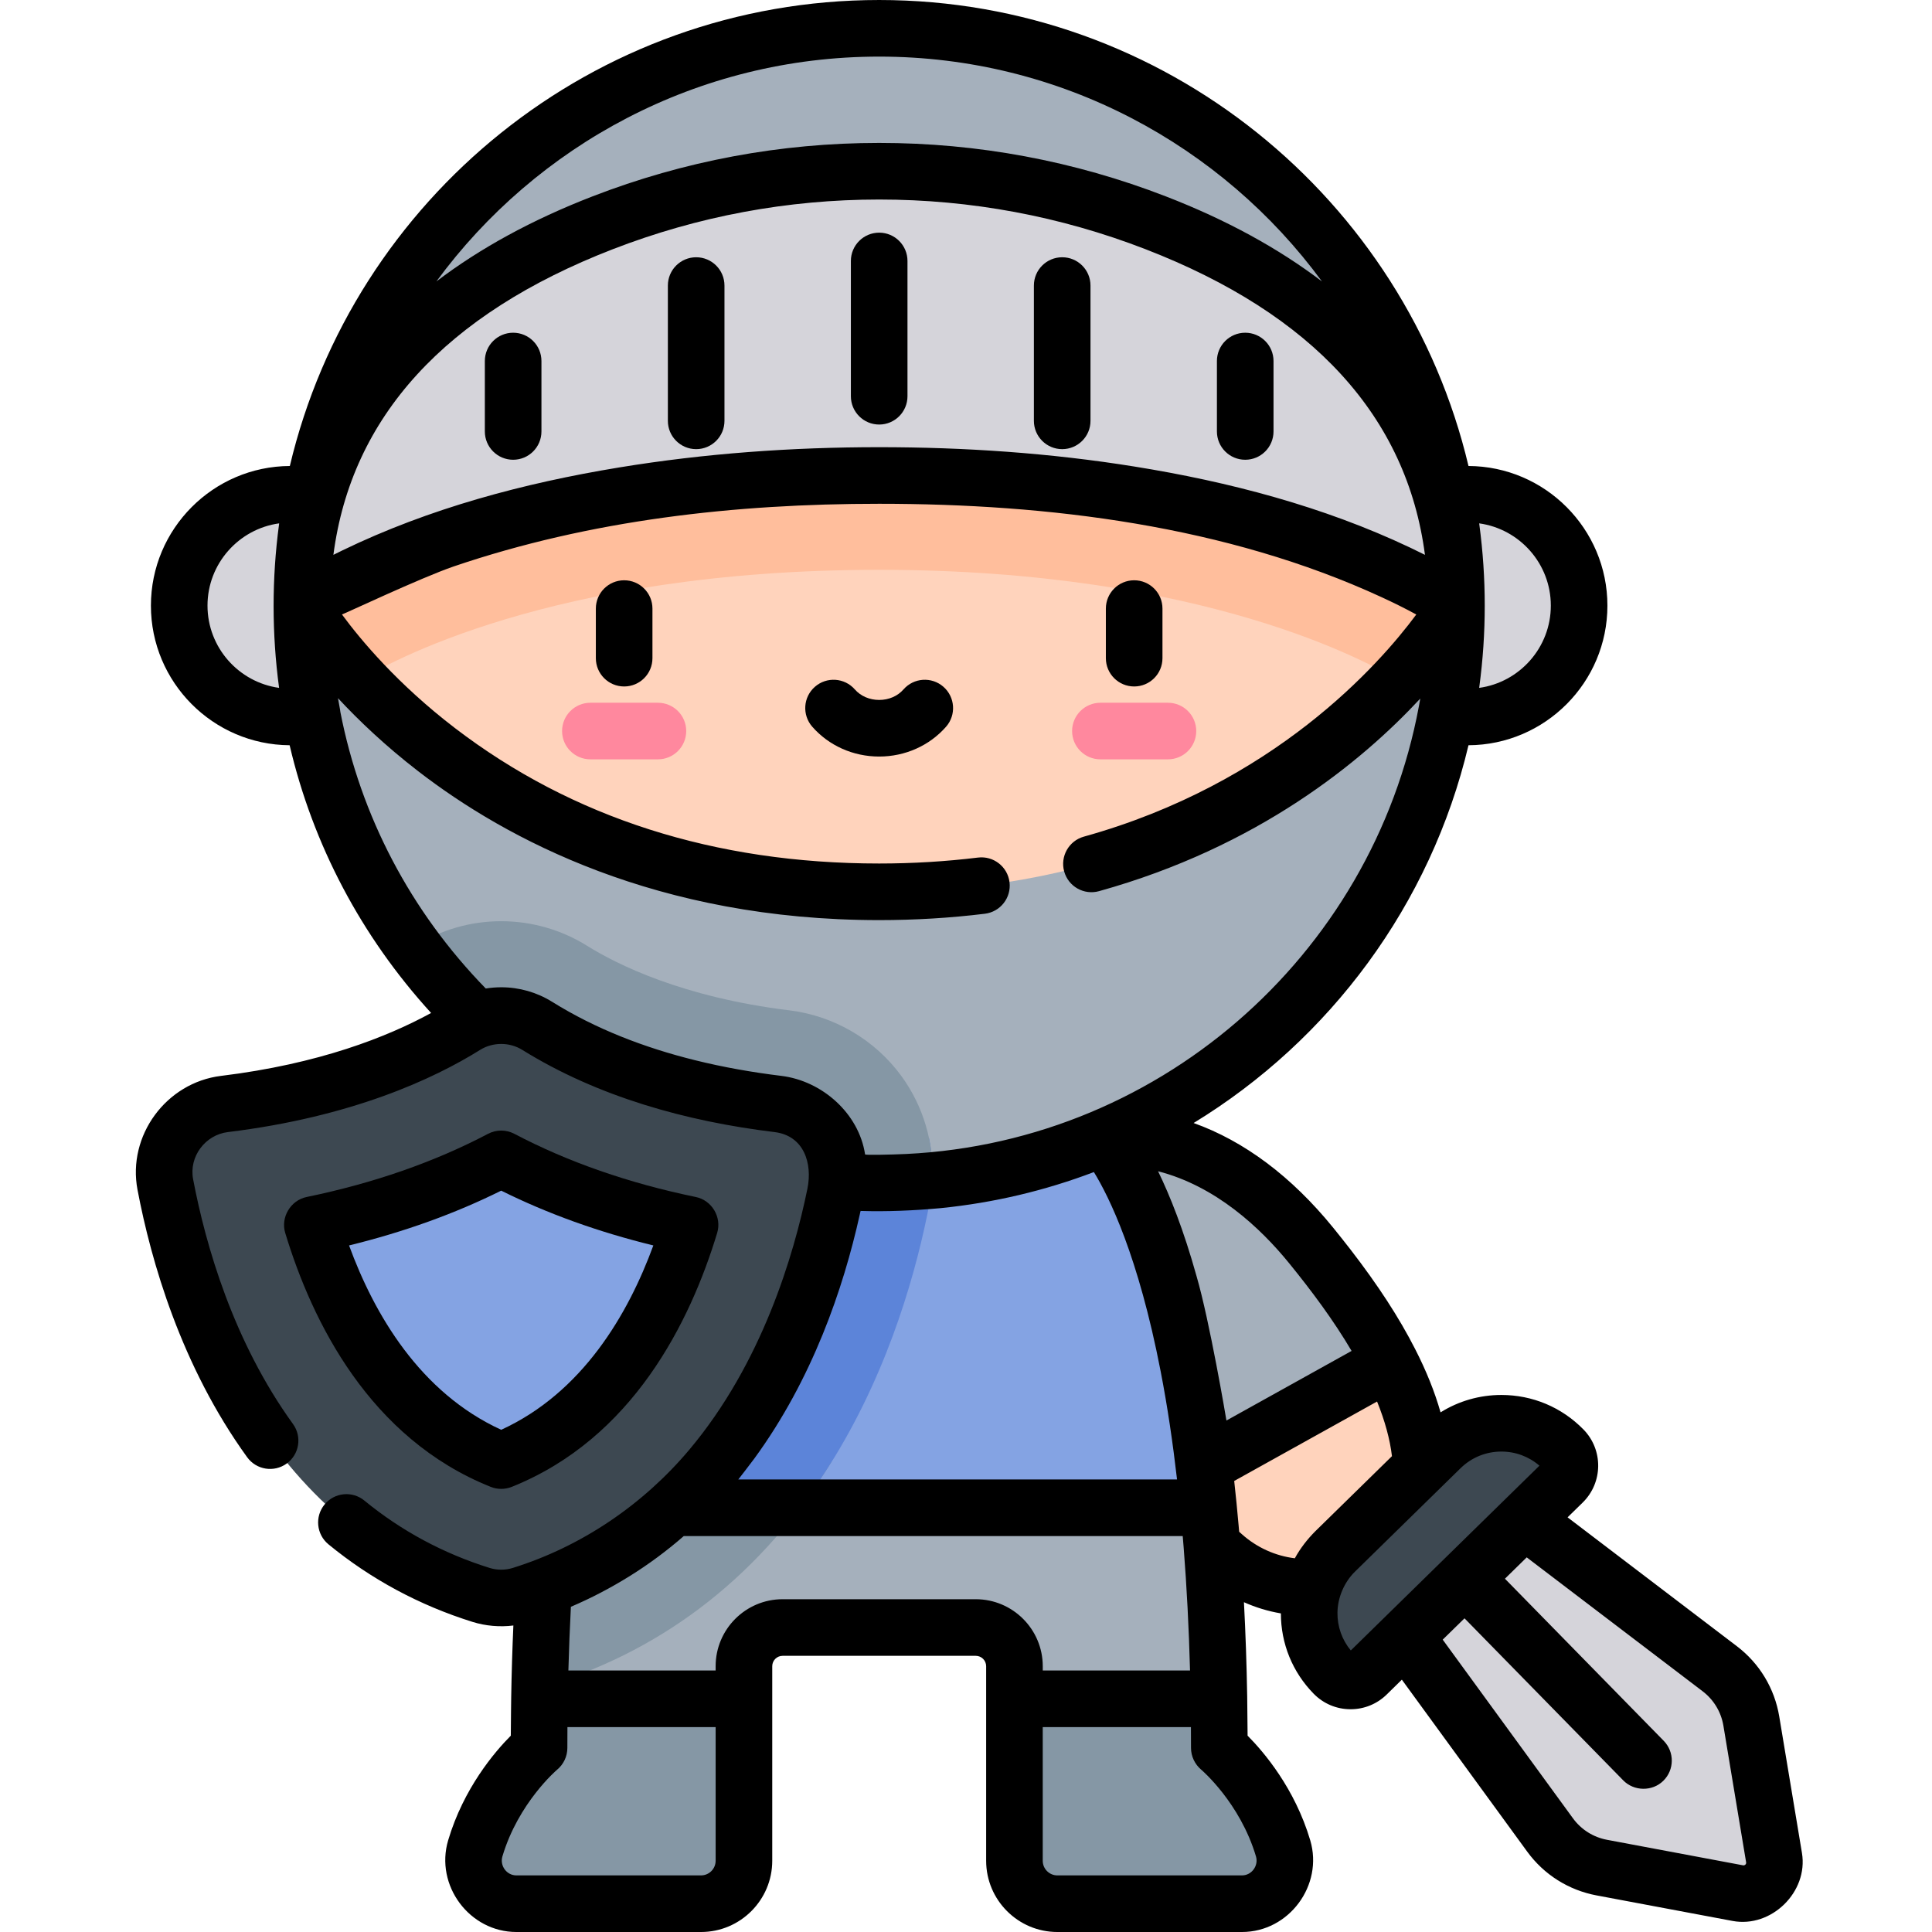 <svg height="512pt" viewBox="-35 0 511 512" width="512pt" xmlns="http://www.w3.org/2000/svg"><path d="m388.988 494.934 36.043 6.766c5.598 1.051 10.535-3.785 9.602-9.406l-6.012-36.176c-.922-5.527-3.914-10.492-8.371-13.887l-60.93-46.379-29.148 28.551 45.105 61.879c3.301 4.523 8.207 7.621 13.711 8.652zm0 0" fill="#d5d4da"/><path d="m332.852 360.934-32.621 4-27.215 29.273.832 4.801 14.789 13.188c10.98 9.793 27.289 11.367 39.551 3.234 6.82-4.527 11.754-11.488 12.754-20.801 1.184-11.02-2.457-22.695-8.09-33.695zm0 0" fill="#ffd3bc"/><path d="m287.52 449.719c-.32-18.898-1.305-35.539-2.746-50.148l-87.289-14.219-87.273 14.219c-1.445 14.652-2.43 31.348-2.746 50.312l-.004.316 26.961 15.707 27.227-15.707v-8.637c0-5.66 4.582-10.254 10.246-10.254h51.188c5.664 0 10.254 4.59 10.254 10.254v8.637l27.398 15.707 26.785-15.707zm0 0" fill="#a5b0bc"/><path d="m316.41 335.66c-1.445-1.871-2.922-3.719-4.41-5.562-13.754-16.922-32.34-29.703-54.957-28.629l15.973 92.738 59.836-33.273c-4.652-9.133-10.676-17.812-16.441-25.273zm0 0" fill="#a5b0bc"/><path d="m281.086 371.129c-8.984-54.254-24.043-69.66-24.043-69.66h-119.102s-15.059 15.406-24.043 69.66c-1.41 8.492-2.664 17.945-3.688 28.441h174.562c-1.023-10.496-2.277-19.949-3.688-28.441zm0 0" fill="#84a3e3"/><path d="m382.98 160.496c0 16.293-13.207 29.504-29.504 29.504-16.297 0-29.508-13.211-29.508-29.504 0-16.297 13.211-29.508 29.508-29.508 16.297 0 29.504 13.211 29.504 29.508zm0 0" fill="#d5d4da"/><path d="m71.004 160.496c0 16.293-13.211 29.504-29.508 29.504s-29.508-13.211-29.508-29.504c0-16.297 13.211-29.508 29.508-29.508s29.508 13.211 29.508 29.508zm0 0" fill="#d5d4da"/><path d="m44.496 160.496c0-84.5 68.496-152.996 152.996-152.996 84.488 0 152.984 68.496 152.984 152.996 0 84.496-68.496 152.992-152.984 152.992-84.5 0-152.996-68.496-152.996-152.992zm0 0" fill="#a5b0bc"/><path d="m107.461 450.199c-.066 4.23-.109 8.559-.109 13.02 0 0-11.922 9.84-16.902 26.613-2.172 7.312 3.266 14.668 10.895 14.668h48.93c6.281 0 11.375-5.094 11.375-11.375v-42.926zm0 0" fill="#8597a5"/><path d="m287.52 450.199c.07 4.23.109 8.559.109 13.02 0 0 11.922 9.84 16.902 26.613 2.172 7.312-3.266 14.668-10.895 14.668h-48.926c-6.285 0-11.379-5.094-11.379-11.375v-42.926zm0 0" fill="#8597a5"/><path d="m44.496 160.496s43.336 75.844 152.996 75.844c109.656 0 152.996-75.844 152.996-75.844l-17.637-30.988-135.367-26.574-126.996 24.074zm0 0" fill="#ffd3bc"/><path d="m197.484 102.934-126.996 24.074-25.992 33.488s4.855 8.484 15.406 19.773c6.363-3.988 50.273-29.262 137.582-29.262 86.254 0 130.488 24.906 137.582 29.277 10.562-11.297 15.422-19.789 15.422-19.789l-17.637-30.988zm0 0" fill="#ffbe9c"/><path d="m270.793 59.055c-47.094-18.242-99.523-18.242-146.617 0-39.277 15.215-79.68 44.664-79.68 101.441 0 0 47.992-34.488 152.988-34.488 105 0 152.992 34.488 152.992 34.488 0-56.777-40.402-86.227-79.684-101.441zm0 0" fill="#d5d4da"/><path d="m274.016 201.234h-17.898c-4.141 0-7.5-3.355-7.5-7.5 0-4.141 3.359-7.496 7.5-7.496h17.898c4.141 0 7.5 3.355 7.5 7.496 0 4.145-3.359 7.5-7.5 7.5zm0 0" fill="#ff889e"/><path d="m138.855 201.234h-17.898c-4.141 0-7.5-3.355-7.5-7.5 0-4.141 3.359-7.496 7.5-7.496h17.898c4.141 0 7.5 3.355 7.5 7.496 0 4.145-3.359 7.5-7.5 7.5zm0 0" fill="#ff889e"/><path d="m184.887 387.402-74.676 12.168c-1.379 13.961-2.328 29.805-2.688 47.672.855-.207 1.707-.438 2.551-.703 31.285-9.762 56.445-29.66 74.812-59.137zm0 0" fill="#8597a5"/><path d="m185.652 386.18c14.863-24.316 21.93-50.184 25.242-67.602 1.082-5.699.977-11.523-.23-17.109h-72.727s-15.055 15.406-24.039 69.66c-1.414 8.492-2.668 17.945-3.688 28.441h66.309c3.211-4.223 6.258-8.688 9.133-13.391zm0 0" fill="#5c84d9"/><path d="m173.691 267.75c-28.332-3.461-45.75-12.203-53.609-17.105-6.828-4.262-14.699-6.516-22.762-6.516s-15.934 2.254-22.762 6.516c-.152.094-.312.191-.473.289 27.844 37.93 72.746 62.555 123.406 62.555 4.746 0 9.441-.227 14.082-.652.516-9.828-2.344-19.664-8.199-27.68-7.02-9.617-17.84-15.961-29.684-17.406zm0 0" fill="#8597a5"/><path d="m170.664 292.566c-32.113-3.922-52.848-13.871-63.812-20.711-5.82-3.633-13.242-3.633-19.062 0-10.961 6.84-31.699 16.789-63.812 20.711-10.426 1.273-17.633 11.02-15.672 21.344 5.953 31.293 24.848 90.398 83.711 108.766 3.445 1.074 7.164 1.074 10.609 0 58.863-18.367 77.758-77.473 83.707-108.766 1.965-10.324-5.238-20.07-15.668-21.344zm0 0" fill="#3d4851"/><path d="m97.32 387.07c-28.852-11.539-43.082-39.465-50.059-62.508 21.492-4.422 38.043-11.121 50.059-17.449 12.016 6.328 28.566 13.027 50.059 17.449-6.977 23.043-21.207 50.969-50.059 62.508zm0 0" fill="#84a3e3"/><path d="m326.75 443.699 51.934-50.871c2.441-2.395 2.484-6.312.09-8.758-8.871-9.055-23.406-9.207-32.465-.336l-27.98 27.406c-9.059 8.871-9.207 23.406-.336 32.465 2.391 2.445 6.312 2.484 8.758.094zm0 0" fill="#3d4851"/><path d="m100.488 88.176c-4.141 0-7.5 3.355-7.5 7.5v18.664c0 4.145 3.359 7.5 7.5 7.5s7.5-3.355 7.5-7.5v-18.664c0-4.145-3.355-7.5-7.5-7.5zm0 0"/><path d="m148.992 68.176c-4.145 0-7.5 3.355-7.5 7.5v35.852c0 4.141 3.355 7.5 7.5 7.5 4.141 0 7.5-3.359 7.5-7.5v-35.852c0-4.145-3.359-7.5-7.5-7.5zm0 0"/><path d="m294.496 88.176c-4.145 0-7.5 3.355-7.5 7.5v18.664c0 4.145 3.355 7.5 7.5 7.5 4.141 0 7.5-3.355 7.5-7.5v-18.664c0-4.145-3.359-7.5-7.5-7.5zm0 0"/><path d="m245.992 68.176c-4.141 0-7.5 3.355-7.5 7.5v35.852c0 4.141 3.359 7.5 7.5 7.5 4.145 0 7.5-3.359 7.5-7.5v-35.852c0-4.145-3.355-7.5-7.5-7.5zm0 0"/><path d="m197.492 61.656c-4.141 0-7.5 3.359-7.5 7.5v35.852c0 4.141 3.359 7.5 7.5 7.5 4.141 0 7.5-3.359 7.5-7.5v-35.852c0-4.141-3.359-7.5-7.5-7.5zm0 0"/><path d="m265.066 181.922c4.145 0 7.5-3.355 7.5-7.5v-13.141c0-4.141-3.355-7.5-7.5-7.5-4.141 0-7.5 3.359-7.5 7.5v13.141c0 4.145 3.359 7.5 7.5 7.5zm0 0"/><path d="m129.906 181.922c4.145 0 7.5-3.355 7.5-7.5v-13.141c0-4.141-3.355-7.5-7.5-7.5-4.141 0-7.5 3.359-7.5 7.5v13.141c0 4.145 3.359 7.5 7.5 7.5zm0 0"/><path d="m214.512 182c-3.121-2.727-7.859-2.41-10.586.711-1.543 1.77-3.891 2.781-6.438 2.781s-4.895-1.016-6.441-2.781c-2.727-3.121-7.465-3.438-10.582-.711-3.121 2.723-3.438 7.461-.711 10.582 4.395 5.027 10.855 7.91 17.734 7.91 6.875 0 13.336-2.883 17.734-7.91 2.727-3.117 2.406-7.855-.711-10.582zm0 0"/><path d="m94.539 394.035c1.781.711 3.785.711 5.57 0 32.043-12.82 47.297-43.672 54.449-67.297 1.262-4.176-1.406-8.645-5.664-9.52-17.746-3.656-33.922-9.289-48.078-16.742-2.188-1.152-4.801-1.152-6.988 0-14.152 7.453-30.328 13.086-48.074 16.742-4.238.871-6.922 5.379-5.668 9.516 7.152 23.629 22.406 54.48 54.453 67.301zm2.785-78.5c12.258 6.094 25.773 10.961 40.32 14.52-6.691 18.254-18.77 38.973-40.32 48.855-21.551-9.883-33.633-30.602-40.32-48.855 14.543-3.559 28.059-8.426 40.32-14.52zm0 0"/><path d="m436.02 454.887c-1.238-7.438-5.223-14.055-11.227-18.621l-44.867-34.156 4.008-3.922c5.391-5.285 5.48-13.969.199-19.363-5.777-5.898-13.504-9.145-21.762-9.145-5.777 0-11.32 1.613-16.109 4.609-1.523-5.379-3.766-10.977-6.738-16.781-4.234-8.309-9.852-16.957-17.176-26.434-1.59-2.051-3.172-4.027-4.527-5.707-11.062-13.609-23.609-22.973-37-27.758 36.082-22.008 62.836-57.859 72.844-100.113 20.316-.102 36.816-16.66 36.816-37 0-20.344-16.5-36.902-36.816-37.004-16.75-70.719-80.41-123.492-156.172-123.492-75.766 0-139.43 52.773-156.184 123.492-20.32.102-36.816 16.66-36.816 37.004 0 20.324 16.469 36.867 36.762 37 6.172 26.324 18.941 50.613 37.492 70.953-11.613 6.352-29.719 13.504-55.676 16.672-14.508 1.773-24.867 15.805-22.129 30.188 3.609 18.996 11.582 46.711 29.055 70.867 2.43 3.359 7.117 4.109 10.473 1.684 3.355-2.43 4.109-7.117 1.684-10.473-15.855-21.918-23.148-47.379-26.477-64.879-1.141-5.992 3.211-11.766 9.215-12.496 32.824-4.012 54.484-14.066 66.871-21.797 3.344-2.082 7.773-2.074 11.121 0 20.082 12.469 43.555 18.965 66.871 21.797 7.773.941 10.098 8.238 8.719 15-3.598 17.613-12.062 46.301-31.301 69.176-12.25 14.566-28.586 25.656-46.777 31.328-1.98.621-4.16.621-6.145 0-12.254-3.824-23.418-9.828-33.188-17.848-3.199-2.629-7.926-2.164-10.555 1.035-2.629 3.203-2.164 7.93 1.035 10.559 11.266 9.25 24.133 16.172 38.238 20.574 3.328 1.039 7.168 1.398 10.766.934-.273 6.234-.473 12.586-.578 19.023 0 0-.094 6.957-.105 10.176-4.285 4.309-12.508 13.938-16.602 27.73-3.543 11.938 5.645 24.301 18.086 24.301h48.926c10.406 0 18.875-8.469 18.875-18.875v-51.562c0-1.52 1.23-2.754 2.746-2.754h51.188c1.52 0 2.754 1.234 2.754 2.754v51.562c0 10.406 8.465 18.875 18.875 18.875h48.926c12.453 0 21.621-12.391 18.086-24.301-4.094-13.793-12.316-23.422-16.602-27.73-.016-3.207-.102-10.336-.105-10.375-.145-8.578-.438-16.922-.863-24.996 3.121 1.395 6.41 2.395 9.789 2.969.004 8.008 3.078 15.559 8.691 21.289 2.598 2.648 6.07 4.109 9.781 4.109 3.602 0 7.008-1.387 9.582-3.91l4.004-3.926 33.219 45.57c4.441 6.094 10.973 10.215 18.387 11.605 0 0 36.008 6.758 36.043 6.766 10.281 1.926 20.098-7.684 18.383-18.008zm-271.613-68.359c15.379-21.051 23.578-45.023 27.934-64.633.016-.07.199-.984.227-.984 7.09.223 14.156-.102 21.219-.742.059-.008.121-.012.18-.02 13.863-1.406 27.395-4.59 40.426-9.539 4.062 6.617 11.777 22.27 17.68 52.746 1.852 9.512 3.242 19.094 4.355 28.715h-116.27c.191-.234 3.043-3.914 4.25-5.543zm141.758-51.723c5.988 7.371 11.688 15.016 16.52 23.203l-33.168 18.445c-.098-.648-4.453-26.383-7.926-38.281-3.434-12.293-7.039-21.316-10.191-27.777 15.258 3.926 27.043 14.914 34.766 24.41zm31.988-189.703c-22.949-10.879-47.98-17.438-72.98-21.457-22.363-3.598-45.039-5.137-67.684-5.137-23.066 0-46.141 1.637-68.91 5.371-25.238 4.145-50.273 10.812-73.359 21.992-.754.363-1.504.727-2.246 1.109-.039.02-.082.039-.121.059 4.781-36.582 29.625-63.789 74.035-80.992 22.57-8.742 46.324-13.172 70.602-13.172 24.277 0 48.031 4.43 70.598 13.172 44.41 17.203 69.258 44.406 74.039 80.992-.047-.023-.102-.051-.148-.074-1.266-.637-2.543-1.258-3.824-1.863zm18.344-6.406c10.711 1.477 18.988 10.688 18.988 21.797 0 11.113-8.277 20.328-18.988 21.801.016-.102.023-.203.039-.305 1.914-14.238 1.914-28.75 0-42.992-.016-.102-.023-.199-.039-.301zm-159.004-123.695c48.113 0 90.84 23.484 117.34 59.586-11.551-8.785-25.34-16.332-41.328-22.523-24.305-9.414-49.879-14.188-76.016-14.188s-51.715 4.773-76.02 14.188c-15.98 6.188-29.773 13.734-41.32 22.52 26.5-36.102 69.227-59.582 117.344-59.582zm-178.004 145.496c0-11.109 8.277-20.324 18.988-21.801-.016.102-.023.203-.035.309-1.922 14.336-1.91 28.953.02 43.289-10.703-1.484-18.973-10.691-18.973-21.797zm129.137 120.457c-13.258-3.289-26.199-8.223-37.801-15.461-.02-.012-.039-.02-.055-.031-4.031-2.5-8.676-3.824-13.434-3.824-1.367 0-2.754.113-4.105.328-19.957-20.473-33.168-45.758-38.527-73.266-.023-.223-.051-.449-.094-.672-.191-1-.367-2-.539-3.004 5.527 5.949 12.559 12.641 21.219 19.328 23.316 18.016 63.441 39.488 122.203 39.488 9.449 0 18.871-.566 28.004-1.688 4.113-.5 7.035-4.242 6.535-8.355-.504-4.109-4.242-7.035-8.355-6.531-8.535 1.043-17.34 1.574-26.184 1.574-43.5 0-81.344-12.086-112.473-35.926-15.094-11.559-24.863-23.238-29.902-30.078.152.078 20.805-9.695 29.617-12.723 36.297-12.34 74.551-16.605 112.754-16.605 44.895 0 91.98 5.773 133.125 24.742 3.125 1.441 6.199 2.953 9.219 4.602-9.852 13.297-37.664 44.832-88.098 58.867-3.988 1.109-6.324 5.246-5.215 9.234 1.113 3.992 5.242 6.328 9.238 5.215 42.125-11.723 69.566-34.277 85.125-51.035-.012.07-.023.141-.035.215-.102.586-.207 1.168-.316 1.754-12.309 66.34-69.766 117.023-139.18 118.84-.039 0-.078 0-.117.004-.574.016-7.445.227-7.48-.023-1.652-10.906-11.434-19.488-22.18-20.801-7.625-.934-15.34-2.277-22.949-4.168zm5.523 212.172c0 2.137-1.738 3.875-3.875 3.875h-48.926c-2.598 0-4.438-2.574-3.703-5.035 4.219-14.219 14.406-22.898 14.484-22.965 1.727-1.426 2.727-3.547 2.727-5.785 0-1.832.008-3.664.02-5.52h39.277v35.43zm68.934-69.316h-51.188c-9.785 0-17.746 7.965-17.746 17.754v1.137h-39.023c.156-5.715.379-11.363.664-16.883 5.379-2.293 10.559-5.012 15.523-8.094 5.074-3.152 9.895-6.727 14.398-10.652h132.219c.082.992.164 2.004.254 3.086.812 10.309 1.379 21.199 1.684 32.543h-39.027v-1.137c-.004-9.789-7.969-17.754-17.758-17.754zm74.262 68.16c.73 2.465-1.137 5.031-3.707 5.031h-48.926c-2.137 0-3.875-1.738-3.875-3.875v-35.426h39.273c.012 1.852.02 3.688.02 5.52 0 2.215 1.004 4.336 2.703 5.762.102.086 10.289 8.766 14.512 22.988zm-4.609-87.793c-.34-3.906-.73-7.809-1.16-11.707l37.859-21.051c2.09 5.152 3.41 9.992 3.949 14.48l-20.301 19.883c-2.105 2.105-3.996 4.531-5.441 7.18-5.168-.633-10.055-2.836-14.012-6.363l-.742-.664c-.012-.094-.109-1.266-.152-1.758zm26.203 23.207c.039-3.973 1.766-8.07 4.641-10.883l27.98-27.406c2.906-2.848 6.746-4.414 10.812-4.414 3.754 0 7.289 1.32 10.094 3.742l-49.992 48.965c-2.324-2.809-3.574-6.316-3.535-10.004zm108.152 66.703c-.078.09-.312.309-.672.242l-36.043-6.762c-3.645-.684-6.852-2.711-9.031-5.703l-34.512-47.34 5.777-5.652s42.059 42.941 42.074 42.957c2.816 2.875 7.656 3 10.605.109 2.961-2.898 3.008-7.645.113-10.605l-42.078-42.957 5.773-5.656 46.613 35.48c2.949 2.246 4.906 5.492 5.512 9.148l6.016 36.176c.016.098.055.32-.148.562zm0 0"/></svg>
